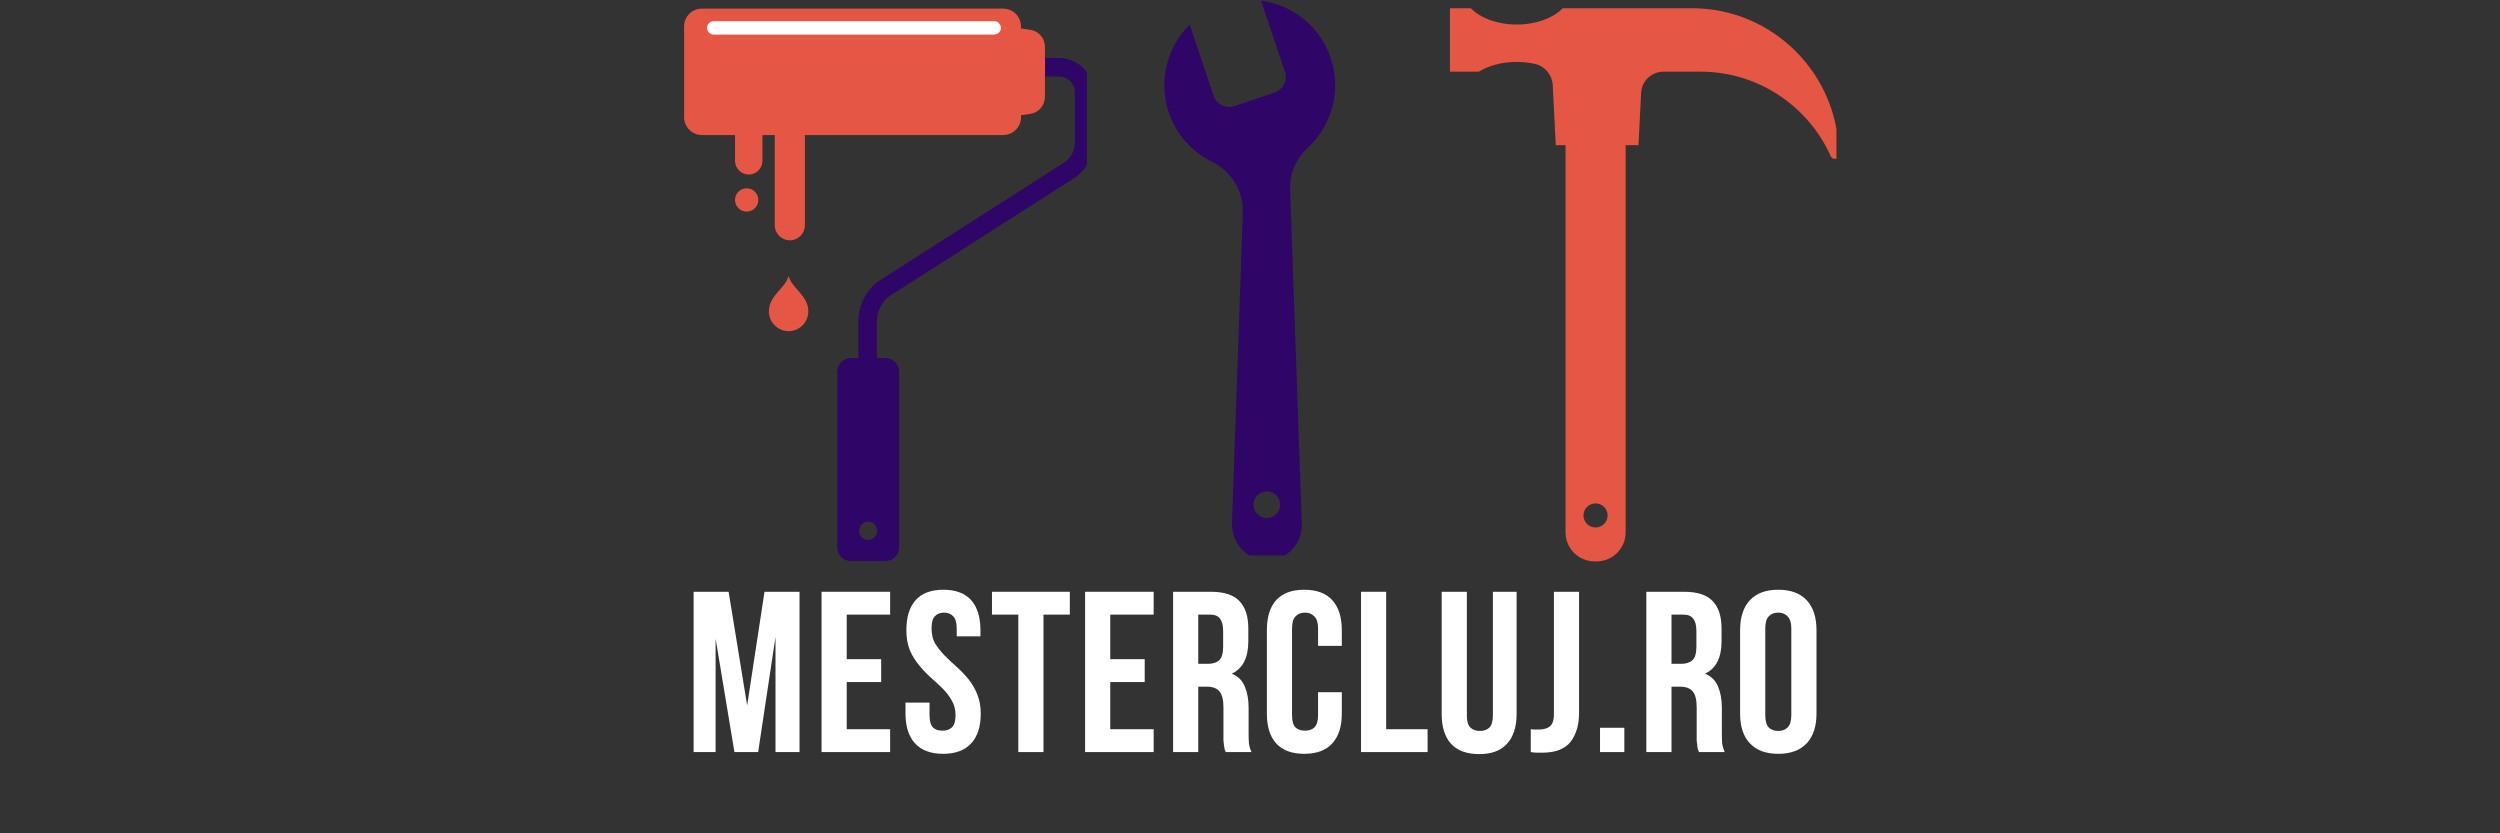 <svg xmlns="http://www.w3.org/2000/svg" xmlns:xlink="http://www.w3.org/1999/xlink" width="180" zoomAndPan="magnify" viewBox="0 0 135 45" height="60" preserveAspectRatio="xMidYMid meet" version="1.0"><rect x="0" y="0" width="135" height="45" fill="#333333" stroke="none"/><defs><g/><clipPath id="7c7c0f33c3"><path d="M 45 3 L 58.691 3 L 58.691 30.445 L 45 30.445 Z M 45 3 " clip-rule="nonzero"/></clipPath><clipPath id="450e8e25ad"><path d="M 36.941 0.445 L 57 0.445 L 57 13 L 36.941 13 Z M 36.941 0.445 " clip-rule="nonzero"/></clipPath><clipPath id="80e9c461b2"><path d="M 62.535 0 L 72.285 0 L 72.285 30 L 62.535 30 Z M 62.535 0 " clip-rule="nonzero"/></clipPath><clipPath id="fca48ff97f"><path d="M 78.297 0.445 L 99.168 0.445 L 99.168 30.445 L 78.297 30.445 Z M 78.297 0.445 " clip-rule="nonzero"/></clipPath></defs><g fill="#ffffff" fill-opacity="1"><g transform="translate(36.971, 40.612)"><g><path d="M 3.375 -2.516 L 4.312 -8.656 L 6.203 -8.656 L 6.203 0 L 4.906 0 L 4.906 -6.219 L 3.969 0 L 2.688 0 L 1.672 -6.125 L 1.672 0 L 0.484 0 L 0.484 -8.656 L 2.375 -8.656 Z M 3.375 -2.516 "/></g></g></g><g fill="#ffffff" fill-opacity="1"><g transform="translate(43.864, 40.612)"><g><path d="M 1.859 -5.016 L 3.719 -5.016 L 3.719 -3.781 L 1.859 -3.781 L 1.859 -1.234 L 4.203 -1.234 L 4.203 0 L 0.5 0 L 0.5 -8.656 L 4.203 -8.656 L 4.203 -7.422 L 1.859 -7.422 Z M 1.859 -5.016 "/></g></g></g><g fill="#ffffff" fill-opacity="1"><g transform="translate(48.616, 40.612)"><g><path d="M 0.328 -6.578 C 0.328 -7.285 0.492 -7.828 0.828 -8.203 C 1.16 -8.578 1.66 -8.766 2.328 -8.766 C 2.992 -8.766 3.492 -8.578 3.828 -8.203 C 4.16 -7.828 4.328 -7.285 4.328 -6.578 L 4.328 -6.25 L 3.047 -6.25 L 3.047 -6.672 C 3.047 -6.984 2.984 -7.203 2.859 -7.328 C 2.742 -7.461 2.578 -7.531 2.359 -7.531 C 2.148 -7.531 1.984 -7.461 1.859 -7.328 C 1.742 -7.203 1.688 -6.984 1.688 -6.672 C 1.688 -6.367 1.75 -6.102 1.875 -5.875 C 2.008 -5.656 2.176 -5.441 2.375 -5.234 C 2.57 -5.035 2.785 -4.832 3.016 -4.625 C 3.242 -4.426 3.457 -4.207 3.656 -3.969 C 3.852 -3.727 4.016 -3.457 4.141 -3.156 C 4.273 -2.852 4.344 -2.492 4.344 -2.078 C 4.344 -1.379 4.172 -0.844 3.828 -0.469 C 3.484 -0.094 2.977 0.094 2.312 0.094 C 1.645 0.094 1.141 -0.094 0.797 -0.469 C 0.453 -0.844 0.281 -1.379 0.281 -2.078 L 0.281 -2.672 L 1.578 -2.672 L 1.578 -2 C 1.578 -1.676 1.641 -1.453 1.766 -1.328 C 1.891 -1.211 2.062 -1.156 2.281 -1.156 C 2.488 -1.156 2.656 -1.211 2.781 -1.328 C 2.914 -1.453 2.984 -1.676 2.984 -2 C 2.984 -2.289 2.914 -2.551 2.781 -2.781 C 2.656 -3.008 2.492 -3.223 2.297 -3.422 C 2.098 -3.617 1.883 -3.816 1.656 -4.016 C 1.426 -4.223 1.211 -4.445 1.016 -4.688 C 0.816 -4.926 0.648 -5.195 0.516 -5.5 C 0.391 -5.812 0.328 -6.172 0.328 -6.578 Z M 0.328 -6.578 "/></g></g></g><g fill="#ffffff" fill-opacity="1"><g transform="translate(53.442, 40.612)"><g><path d="M 0.125 -8.656 L 4.328 -8.656 L 4.328 -7.422 L 2.906 -7.422 L 2.906 0 L 1.547 0 L 1.547 -7.422 L 0.125 -7.422 Z M 0.125 -8.656 "/></g></g></g><g fill="#ffffff" fill-opacity="1"><g transform="translate(58.095, 40.612)"><g><path d="M 1.859 -5.016 L 3.719 -5.016 L 3.719 -3.781 L 1.859 -3.781 L 1.859 -1.234 L 4.203 -1.234 L 4.203 0 L 0.5 0 L 0.5 -8.656 L 4.203 -8.656 L 4.203 -7.422 L 1.859 -7.422 Z M 1.859 -5.016 "/></g></g></g><g fill="#ffffff" fill-opacity="1"><g transform="translate(62.847, 40.612)"><g><path d="M 3.344 0 C 3.32 -0.062 3.301 -0.113 3.281 -0.156 C 3.27 -0.207 3.258 -0.27 3.25 -0.344 C 3.238 -0.414 3.227 -0.508 3.219 -0.625 C 3.219 -0.738 3.219 -0.883 3.219 -1.062 L 3.219 -2.422 C 3.219 -2.828 3.145 -3.113 3 -3.281 C 2.863 -3.445 2.641 -3.531 2.328 -3.531 L 1.859 -3.531 L 1.859 0 L 0.5 0 L 0.5 -8.656 L 2.547 -8.656 C 3.254 -8.656 3.766 -8.488 4.078 -8.156 C 4.398 -7.832 4.562 -7.336 4.562 -6.672 L 4.562 -5.984 C 4.562 -5.098 4.266 -4.516 3.672 -4.234 C 4.016 -4.086 4.25 -3.852 4.375 -3.531 C 4.508 -3.219 4.578 -2.836 4.578 -2.391 L 4.578 -1.047 C 4.578 -0.836 4.582 -0.648 4.594 -0.484 C 4.613 -0.328 4.66 -0.164 4.734 0 Z M 1.859 -7.422 L 1.859 -4.766 L 2.391 -4.766 C 2.641 -4.766 2.836 -4.828 2.984 -4.953 C 3.129 -5.086 3.203 -5.332 3.203 -5.688 L 3.203 -6.531 C 3.203 -6.844 3.145 -7.066 3.031 -7.203 C 2.926 -7.348 2.754 -7.422 2.516 -7.422 Z M 1.859 -7.422 "/></g></g></g><g fill="#ffffff" fill-opacity="1"><g transform="translate(68.02, 40.612)"><g><path d="M 4.438 -3.234 L 4.438 -2.078 C 4.438 -1.379 4.266 -0.844 3.922 -0.469 C 3.586 -0.094 3.082 0.094 2.406 0.094 C 1.738 0.094 1.234 -0.094 0.891 -0.469 C 0.555 -0.844 0.391 -1.379 0.391 -2.078 L 0.391 -6.578 C 0.391 -7.285 0.555 -7.828 0.891 -8.203 C 1.234 -8.578 1.738 -8.766 2.406 -8.766 C 3.082 -8.766 3.586 -8.578 3.922 -8.203 C 4.266 -7.828 4.438 -7.285 4.438 -6.578 L 4.438 -5.734 L 3.156 -5.734 L 3.156 -6.672 C 3.156 -6.984 3.086 -7.203 2.953 -7.328 C 2.828 -7.461 2.66 -7.531 2.453 -7.531 C 2.234 -7.531 2.062 -7.461 1.938 -7.328 C 1.812 -7.203 1.75 -6.984 1.75 -6.672 L 1.75 -2 C 1.75 -1.676 1.812 -1.453 1.938 -1.328 C 2.062 -1.211 2.234 -1.156 2.453 -1.156 C 2.66 -1.156 2.828 -1.211 2.953 -1.328 C 3.086 -1.453 3.156 -1.676 3.156 -2 L 3.156 -3.234 Z M 4.438 -3.234 "/></g></g></g><g fill="#ffffff" fill-opacity="1"><g transform="translate(72.995, 40.612)"><g><path d="M 0.5 -8.656 L 1.859 -8.656 L 1.859 -1.234 L 4.094 -1.234 L 4.094 0 L 0.5 0 Z M 0.5 -8.656 "/></g></g></g><g fill="#ffffff" fill-opacity="1"><g transform="translate(77.413, 40.612)"><g><path d="M 1.797 -8.656 L 1.797 -1.984 C 1.797 -1.672 1.859 -1.453 1.984 -1.328 C 2.109 -1.203 2.281 -1.141 2.5 -1.141 C 2.719 -1.141 2.891 -1.203 3.016 -1.328 C 3.141 -1.453 3.203 -1.672 3.203 -1.984 L 3.203 -8.656 L 4.484 -8.656 L 4.484 -2.062 C 4.484 -1.363 4.312 -0.828 3.969 -0.453 C 3.633 -0.078 3.133 0.109 2.469 0.109 C 1.789 0.109 1.281 -0.078 0.938 -0.453 C 0.602 -0.828 0.438 -1.363 0.438 -2.062 L 0.438 -8.656 Z M 1.797 -8.656 "/></g></g></g><g fill="#ffffff" fill-opacity="1"><g transform="translate(82.536, 40.612)"><g><path d="M 0.125 -1.234 C 0.195 -1.223 0.273 -1.219 0.359 -1.219 C 0.441 -1.219 0.52 -1.219 0.594 -1.219 C 0.812 -1.219 0.992 -1.27 1.141 -1.375 C 1.297 -1.488 1.375 -1.711 1.375 -2.047 L 1.375 -8.656 L 2.734 -8.656 L 2.734 -2.156 C 2.734 -1.719 2.676 -1.359 2.562 -1.078 C 2.457 -0.797 2.316 -0.57 2.141 -0.406 C 1.961 -0.25 1.754 -0.133 1.516 -0.062 C 1.273 0 1.031 0.031 0.781 0.031 C 0.656 0.031 0.539 0.031 0.438 0.031 C 0.344 0.031 0.238 0.02 0.125 0 Z M 0.125 -1.234 "/></g></g></g><g fill="#ffffff" fill-opacity="1"><g transform="translate(85.902, 40.612)"><g><path d="M 1.812 -1.312 L 1.812 0 L 0.5 0 L 0.5 -1.312 Z M 1.812 -1.312 "/></g></g></g><g fill="#ffffff" fill-opacity="1"><g transform="translate(88.402, 40.612)"><g><path d="M 3.344 0 C 3.32 -0.062 3.301 -0.113 3.281 -0.156 C 3.27 -0.207 3.258 -0.27 3.25 -0.344 C 3.238 -0.414 3.227 -0.508 3.219 -0.625 C 3.219 -0.738 3.219 -0.883 3.219 -1.062 L 3.219 -2.422 C 3.219 -2.828 3.145 -3.113 3 -3.281 C 2.863 -3.445 2.641 -3.531 2.328 -3.531 L 1.859 -3.531 L 1.859 0 L 0.5 0 L 0.5 -8.656 L 2.547 -8.656 C 3.254 -8.656 3.766 -8.488 4.078 -8.156 C 4.398 -7.832 4.562 -7.336 4.562 -6.672 L 4.562 -5.984 C 4.562 -5.098 4.266 -4.516 3.672 -4.234 C 4.016 -4.086 4.25 -3.852 4.375 -3.531 C 4.508 -3.219 4.578 -2.836 4.578 -2.391 L 4.578 -1.047 C 4.578 -0.836 4.582 -0.648 4.594 -0.484 C 4.613 -0.328 4.66 -0.164 4.734 0 Z M 1.859 -7.422 L 1.859 -4.766 L 2.391 -4.766 C 2.641 -4.766 2.836 -4.828 2.984 -4.953 C 3.129 -5.086 3.203 -5.332 3.203 -5.688 L 3.203 -6.531 C 3.203 -6.844 3.145 -7.066 3.031 -7.203 C 2.926 -7.348 2.754 -7.422 2.516 -7.422 Z M 1.859 -7.422 "/></g></g></g><g fill="#ffffff" fill-opacity="1"><g transform="translate(93.575, 40.612)"><g><path d="M 1.75 -2 C 1.75 -1.676 1.812 -1.453 1.938 -1.328 C 2.062 -1.203 2.234 -1.141 2.453 -1.141 C 2.66 -1.141 2.828 -1.203 2.953 -1.328 C 3.086 -1.453 3.156 -1.676 3.156 -2 L 3.156 -6.672 C 3.156 -6.984 3.086 -7.203 2.953 -7.328 C 2.828 -7.461 2.66 -7.531 2.453 -7.531 C 2.234 -7.531 2.062 -7.461 1.938 -7.328 C 1.812 -7.203 1.75 -6.984 1.75 -6.672 Z M 0.391 -6.578 C 0.391 -7.285 0.566 -7.828 0.922 -8.203 C 1.273 -8.578 1.785 -8.766 2.453 -8.766 C 3.117 -8.766 3.629 -8.578 3.984 -8.203 C 4.336 -7.828 4.516 -7.285 4.516 -6.578 L 4.516 -2.078 C 4.516 -1.379 4.336 -0.844 3.984 -0.469 C 3.629 -0.094 3.117 0.094 2.453 0.094 C 1.785 0.094 1.273 -0.094 0.922 -0.469 C 0.566 -0.844 0.391 -1.379 0.391 -2.078 Z M 0.391 -6.578 "/></g></g></g><path fill="#e65644" d="M 40.32 10.168 C 39.973 10.168 39.691 10.449 39.691 10.797 C 39.691 11.145 39.973 11.426 40.32 11.426 C 40.668 11.426 40.949 11.145 40.949 10.797 C 40.949 10.449 40.668 10.168 40.32 10.168 Z M 40.32 10.168 " fill-opacity="1" fill-rule="nonzero"/><g clip-path="url(#7c7c0f33c3)"><path fill="#2f0567" d="M 57.188 3.133 L 56.43 3.133 L 56.43 4.133 L 57.191 4.133 C 57.66 4.133 58.043 4.516 58.043 4.984 L 58.043 7.691 C 58.043 8.102 57.848 8.496 57.52 8.742 L 47.43 15.191 C 46.754 15.699 46.352 16.504 46.352 17.352 L 46.352 19.336 L 45.945 19.336 C 45.539 19.336 45.215 19.664 45.215 20.07 L 45.215 29.566 C 45.215 29.969 45.539 30.297 45.945 30.297 L 47.82 30.297 C 48.227 30.297 48.551 29.969 48.551 29.566 L 48.551 20.07 C 48.551 19.664 48.227 19.336 47.82 19.336 L 47.352 19.336 L 47.352 17.352 C 47.352 16.816 47.605 16.312 48.031 15.992 L 58.121 9.543 C 58.699 9.109 59.043 8.418 59.043 7.691 L 59.043 4.984 C 59.043 3.965 58.211 3.133 57.188 3.133 Z M 47.371 28.664 C 47.371 28.934 47.152 29.152 46.883 29.152 C 46.613 29.152 46.391 28.934 46.391 28.664 C 46.391 28.391 46.609 28.172 46.883 28.172 C 47.152 28.172 47.371 28.391 47.371 28.664 Z M 47.371 28.664 " fill-opacity="1" fill-rule="nonzero"/></g><g clip-path="url(#450e8e25ad)"><path fill="#e65644" d="M 56.426 3.133 L 56.426 5.051 L 56.426 2.523 C 56.426 2.059 56.082 1.668 55.621 1.605 L 55.133 1.535 L 55.133 1.422 C 55.133 1.387 55.129 1.348 55.125 1.312 C 55.125 1.305 55.121 1.297 55.121 1.285 C 55.117 1.258 55.113 1.23 55.105 1.207 C 55.105 1.199 55.102 1.191 55.102 1.184 C 55.094 1.152 55.082 1.121 55.074 1.094 C 55.07 1.094 55.07 1.09 55.07 1.086 C 54.953 0.773 54.676 0.539 54.34 0.48 C 54.332 0.477 54.328 0.477 54.32 0.477 C 54.273 0.469 54.223 0.465 54.172 0.465 L 37.902 0.465 C 37.371 0.465 36.941 0.895 36.941 1.422 L 36.941 6.336 C 36.941 6.484 36.977 6.625 37.039 6.754 C 37.051 6.777 37.062 6.801 37.078 6.824 C 37.098 6.855 37.117 6.883 37.141 6.914 C 37.164 6.949 37.195 6.98 37.227 7.012 C 37.246 7.035 37.27 7.055 37.293 7.074 C 37.457 7.211 37.672 7.293 37.902 7.293 L 39.691 7.293 L 39.691 8.688 C 39.691 9.094 40.027 9.426 40.434 9.426 C 40.84 9.426 41.172 9.094 41.172 8.688 L 41.172 7.293 L 41.836 7.293 L 41.836 12.164 C 41.836 12.609 42.203 12.977 42.652 12.977 C 43.098 12.977 43.465 12.609 43.465 12.164 L 43.465 7.293 L 54.176 7.293 C 54.227 7.293 54.277 7.285 54.324 7.277 C 54.328 7.277 54.336 7.277 54.34 7.277 C 54.68 7.219 54.953 6.98 55.074 6.668 C 55.074 6.668 55.074 6.664 55.074 6.66 C 55.086 6.633 55.098 6.602 55.102 6.574 C 55.105 6.566 55.109 6.555 55.109 6.551 C 55.117 6.523 55.121 6.496 55.125 6.469 C 55.125 6.461 55.125 6.453 55.129 6.441 C 55.133 6.406 55.137 6.371 55.137 6.336 L 55.137 6.219 L 55.625 6.152 C 55.68 6.141 55.738 6.129 55.789 6.113 C 55.895 6.078 55.996 6.023 56.078 5.957 C 56.145 5.902 56.203 5.836 56.254 5.766 C 56.273 5.734 56.297 5.699 56.316 5.664 C 56.383 5.531 56.426 5.387 56.426 5.234 L 56.426 4.133 L 56.43 4.133 L 56.43 3.133 Z M 56.426 3.133 " fill-opacity="1" fill-rule="nonzero"/></g><path fill="#e65644" d="M 42.582 14.902 C 42.582 14.902 42.582 14.906 42.582 14.906 C 42.406 15.582 41.52 15.945 41.52 16.816 C 41.52 17.402 41.992 17.879 42.582 17.883 L 42.586 17.883 C 43.172 17.883 43.648 17.402 43.648 16.816 C 43.648 15.945 42.762 15.582 42.586 14.906 C 42.586 14.906 42.586 14.902 42.582 14.902 Z M 42.582 14.902 " fill-opacity="1" fill-rule="nonzero"/><path fill="#ffffff" d="M 53.871 1.812 C 53.836 1.832 53.793 1.848 53.754 1.852 C 53.742 1.855 53.734 1.855 53.723 1.859 C 53.715 1.863 53.707 1.863 53.695 1.863 L 53.695 1.867 L 38.539 1.867 C 38.465 1.867 38.398 1.844 38.34 1.805 C 38.246 1.738 38.18 1.629 38.18 1.508 C 38.18 1.41 38.219 1.316 38.285 1.25 C 38.352 1.188 38.441 1.145 38.539 1.145 L 53.695 1.145 C 53.793 1.145 53.879 1.184 53.941 1.25 C 53.98 1.285 54.008 1.332 54.027 1.383 C 54.043 1.422 54.051 1.461 54.051 1.504 C 54.055 1.637 53.98 1.75 53.871 1.812 Z M 53.871 1.812 " fill-opacity="1" fill-rule="nonzero"/><g clip-path="url(#80e9c461b2)"><path fill="#2f0567" d="M 71.859 3.133 C 71.281 1.41 69.781 0.262 68.094 0.035 L 69.387 3.879 C 69.539 4.34 69.293 4.844 68.828 5 L 66.656 5.73 C 66.191 5.883 65.691 5.637 65.535 5.172 L 64.242 1.328 C 63.035 2.527 62.535 4.348 63.113 6.07 C 63.523 7.285 64.387 8.215 65.453 8.738 C 66.488 9.25 67.148 10.305 67.113 11.461 L 66.527 28.23 C 66.492 29.293 67.305 30.234 68.363 30.258 C 69.449 30.285 70.328 29.391 70.297 28.312 L 69.668 10.227 C 69.641 9.383 69.98 8.566 70.602 8 C 71.902 6.805 72.457 4.918 71.859 3.133 Z M 68.41 27.973 C 68.012 27.973 67.691 27.652 67.691 27.254 C 67.691 26.855 68.012 26.535 68.41 26.535 C 68.809 26.535 69.129 26.855 69.129 27.254 C 69.129 27.652 68.805 27.973 68.41 27.973 Z M 68.41 27.973 " fill-opacity="1" fill-rule="nonzero"/></g><g clip-path="url(#fca48ff97f)"><path fill="#e65644" d="M 81.906 1.324 C 82.957 1.324 83.875 0.973 84.387 0.445 L 91.379 0.445 C 95.734 0.445 99.293 4.008 99.293 8.359 C 99.293 8.602 98.965 8.66 98.863 8.441 C 97.664 5.754 94.961 3.871 91.84 3.871 L 89.824 3.871 C 89.184 3.871 88.652 4.371 88.621 5.016 L 88.477 7.84 L 87.785 7.84 L 87.785 28.746 C 87.785 29.613 87.082 30.316 86.215 30.316 L 86.109 30.316 C 85.242 30.316 84.539 29.613 84.539 28.746 L 84.539 7.84 L 84.012 7.84 L 83.848 4.602 C 83.82 4.051 83.434 3.574 82.895 3.453 C 82.586 3.383 82.254 3.344 81.906 3.344 C 81.109 3.344 80.387 3.543 79.859 3.871 L 78.172 3.871 L 78.172 0.445 L 79.426 0.445 C 79.934 0.973 80.852 1.324 81.906 1.324 Z M 86.16 28.484 C 86.52 28.484 86.812 28.191 86.812 27.832 C 86.812 27.473 86.52 27.184 86.16 27.184 C 85.801 27.184 85.508 27.473 85.508 27.832 C 85.508 28.191 85.801 28.484 86.16 28.484 Z M 86.16 28.484 " fill-opacity="1" fill-rule="nonzero"/></g></svg>